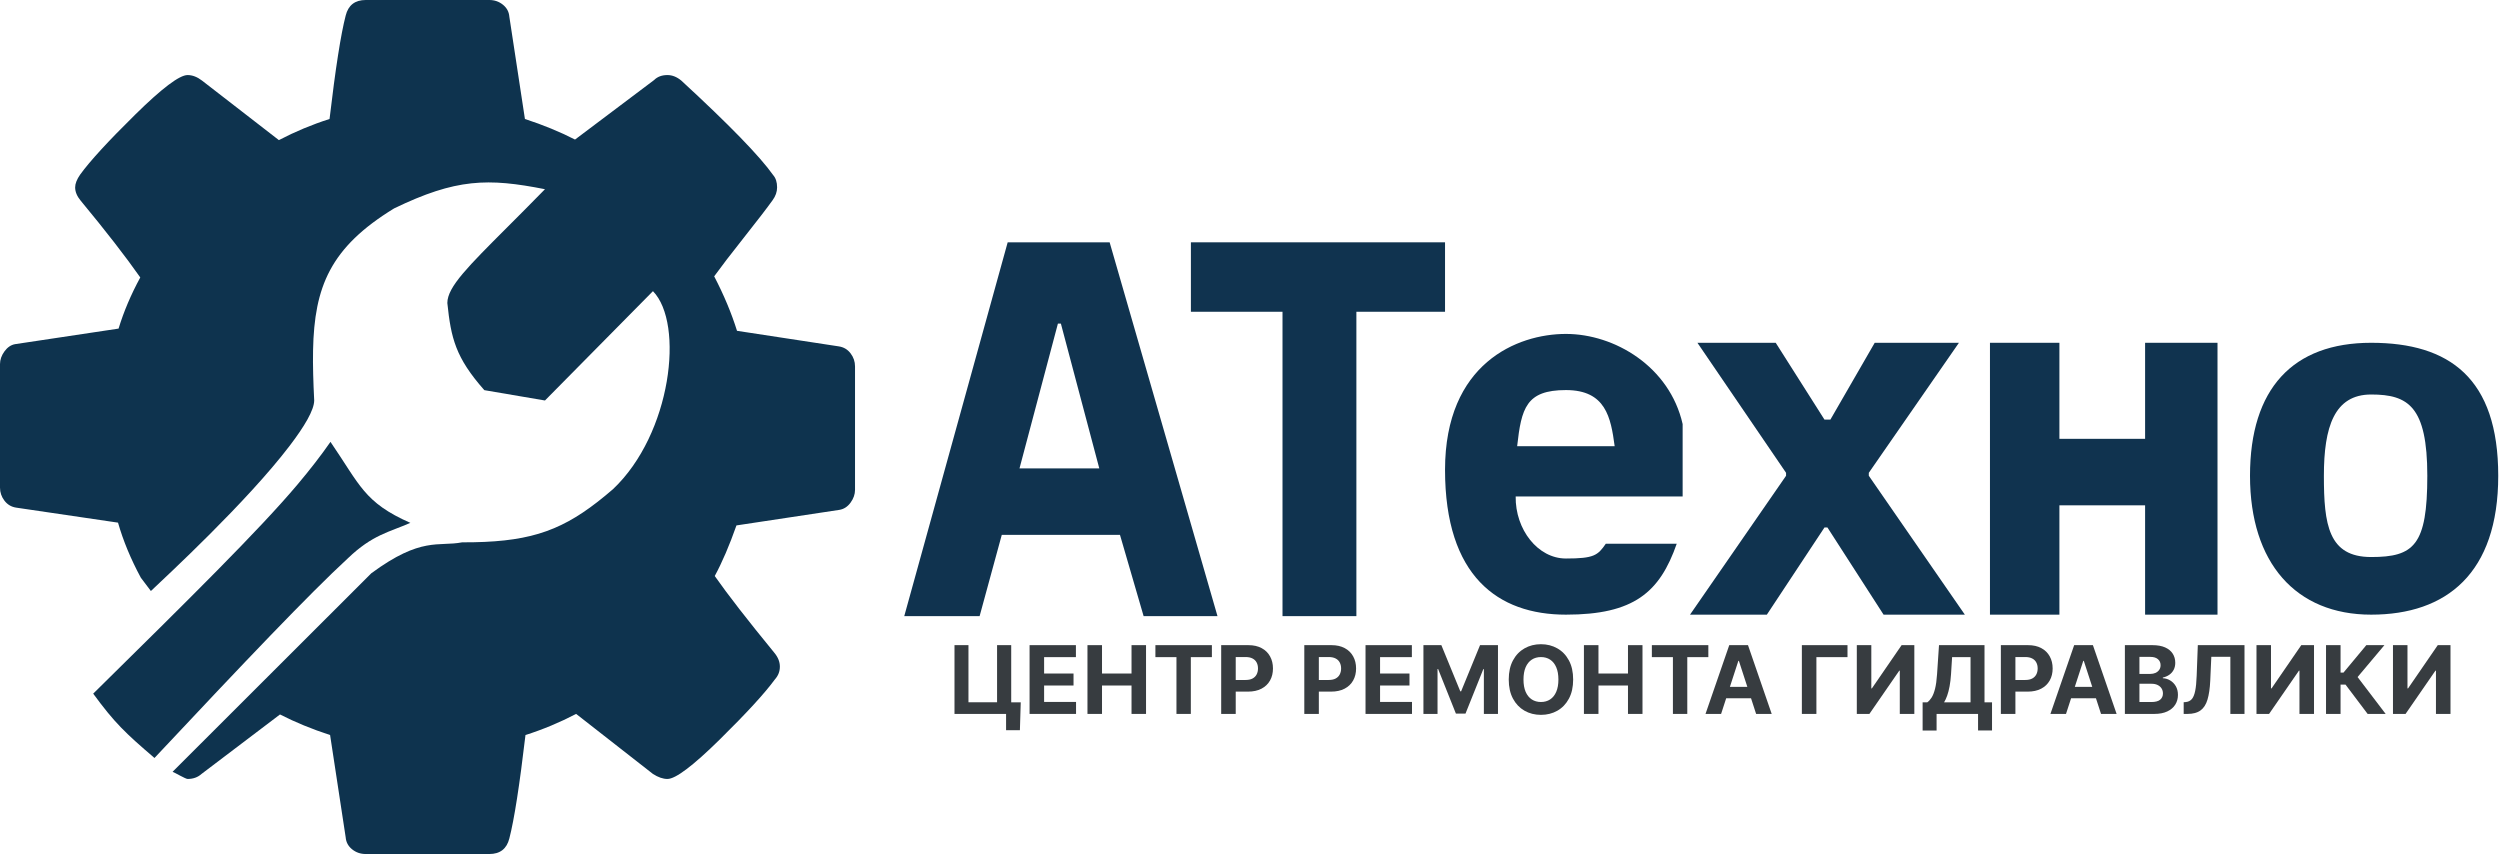 <svg width="846" height="289" viewBox="0 0 846 289" fill="none" xmlns="http://www.w3.org/2000/svg"><path fill-rule="evenodd" clip-rule="evenodd" d="M306 208.5L341 82H375.5L412 208.5H387L379 181H339L331.5 208.5H306ZM372 158.5H345L358 109.5H359L372 158.5Z" fill="#10334F"/><path d="M434 208.5V105.5H403V82H489V105.5H459V208.5H434Z" fill="#10334F"/><path d="M571.903 208H597.903L617.403 178.5H618.403L637.403 208H664.903L632.403 161V160L662.903 116H634.403L619.403 142H617.403L600.903 116H574.403L604.403 160V161L571.903 208Z" fill="#10334F"/><path d="M673.403 208V116H696.903V148.5H725.903V116H750.403V208H725.903V171H696.903V208H673.403Z" fill="#10334F"/><path fill-rule="evenodd" clip-rule="evenodd" d="M761.403 161C761.403 131.5 775.903 116 802.403 116C828.903 116 845.403 128 845.403 161C845.403 194 827.903 208 802.403 208C776.903 208 761.403 190.5 761.403 161ZM786.403 161C786.403 177.5 787.903 188.5 802.403 188.5C816.903 188.5 821.403 184.5 821.403 161C821.403 137.5 814.903 133.5 802.403 133.5C789.903 133.5 786.403 144.5 786.403 161Z" fill="#10334F"/><path fill-rule="evenodd" clip-rule="evenodd" d="M512.904 168H569.404V143.5C564.992 124.062 546.404 113 529.904 113C513.404 113 489 122.984 489 158.984C489 194.984 506.904 208 529.904 208C552.904 208 561.657 200.472 567.404 184H543.404C540.686 187.948 539.404 189 529.904 189C520.404 189 512.745 179.197 512.904 168ZM546.403 151H513.403C514.84 138.152 516.404 132 529.904 132C543.404 132 545.1 141.268 546.403 151Z" fill="#10334F"/><path d="M345.42 237.659L345.136 247.091H340.455V241.591H338.818V237.659H345.42ZM323 241.591V218.318H327.727V237.636H337.409V218.318H342.193V241.591H323Z" fill="#373C40"/><path d="M348.406 241.591V218.318H364.088V222.375H353.327V227.92H363.281V231.977H353.327V237.534H364.134V241.591H348.406Z" fill="#373C40"/><path d="M368 241.591V218.318H372.92V227.92H382.909V218.318H387.818V241.591H382.909V231.977H372.92V241.591H368Z" fill="#373C40"/><path d="M390.989 222.375V218.318H410.102V222.375H402.977V241.591H398.114V222.375H390.989Z" fill="#373C40"/><path d="M413.25 241.591V218.318H422.432C424.197 218.318 425.701 218.655 426.943 219.33C428.186 219.996 429.133 220.924 429.784 222.114C430.443 223.295 430.773 224.659 430.773 226.205C430.773 227.75 430.439 229.114 429.773 230.295C429.106 231.477 428.14 232.398 426.875 233.057C425.617 233.716 424.095 234.045 422.307 234.045H416.455V230.102H421.511C422.458 230.102 423.239 229.939 423.852 229.614C424.473 229.28 424.936 228.822 425.239 228.239C425.549 227.648 425.705 226.97 425.705 226.205C425.705 225.432 425.549 224.758 425.239 224.182C424.936 223.598 424.473 223.148 423.852 222.83C423.231 222.504 422.443 222.341 421.489 222.341H418.17V241.591H413.25Z" fill="#373C40"/><path d="M441.375 241.591V218.318H450.557C452.322 218.318 453.826 218.655 455.068 219.33C456.311 219.996 457.258 220.924 457.909 222.114C458.568 223.295 458.898 224.659 458.898 226.205C458.898 227.75 458.564 229.114 457.898 230.295C457.231 231.477 456.265 232.398 455 233.057C453.742 233.716 452.22 234.045 450.432 234.045H444.58V230.102H449.636C450.583 230.102 451.364 229.939 451.977 229.614C452.598 229.28 453.061 228.822 453.364 228.239C453.674 227.648 453.83 226.97 453.83 226.205C453.83 225.432 453.674 224.758 453.364 224.182C453.061 223.598 452.598 223.148 451.977 222.83C451.356 222.504 450.568 222.341 449.614 222.341H446.295V241.591H441.375Z" fill="#373C40"/><path d="M462.094 241.591V218.318H477.776V222.375H467.014V227.92H476.969V231.977H467.014V237.534H477.821V241.591H462.094Z" fill="#373C40"/><path d="M481.688 218.318H487.756L494.165 233.955H494.438L500.847 218.318H506.915V241.591H502.142V226.443H501.949L495.926 241.477H492.676L486.653 226.386H486.46V241.591H481.688V218.318Z" fill="#373C40"/><path d="M532.355 229.955C532.355 232.492 531.874 234.652 530.912 236.432C529.957 238.212 528.654 239.572 527.003 240.511C525.359 241.443 523.51 241.909 521.457 241.909C519.389 241.909 517.533 241.439 515.889 240.5C514.245 239.561 512.946 238.201 511.991 236.42C511.037 234.64 510.56 232.485 510.56 229.955C510.56 227.417 511.037 225.258 511.991 223.477C512.946 221.697 514.245 220.341 515.889 219.409C517.533 218.47 519.389 218 521.457 218C523.51 218 525.359 218.47 527.003 219.409C528.654 220.341 529.957 221.697 530.912 223.477C531.874 225.258 532.355 227.417 532.355 229.955ZM527.366 229.955C527.366 228.311 527.12 226.924 526.628 225.795C526.143 224.667 525.457 223.811 524.571 223.227C523.685 222.644 522.647 222.352 521.457 222.352C520.268 222.352 519.23 222.644 518.344 223.227C517.457 223.811 516.768 224.667 516.276 225.795C515.791 226.924 515.548 228.311 515.548 229.955C515.548 231.598 515.791 232.985 516.276 234.114C516.768 235.242 517.457 236.098 518.344 236.682C519.23 237.265 520.268 237.557 521.457 237.557C522.647 237.557 523.685 237.265 524.571 236.682C525.457 236.098 526.143 235.242 526.628 234.114C527.12 232.985 527.366 231.598 527.366 229.955Z" fill="#373C40"/><path d="M536 241.591V218.318H540.92V227.92H550.909V218.318H555.818V241.591H550.909V231.977H540.92V241.591H536Z" fill="#373C40"/><path d="M558.989 222.375V218.318H578.102V222.375H570.977V241.591H566.114V222.375H558.989Z" fill="#373C40"/><path d="M582.418 241.591H577.145L585.179 218.318H591.52L599.543 241.591H594.27L588.44 223.636H588.259L582.418 241.591ZM582.088 232.443H594.543V236.284H582.088V232.443Z" fill="#373C40"/><path d="M625.193 218.318V222.375H614.67V241.591H609.75V218.318H625.193Z" fill="#373C40"/><path d="M628.344 218.318H633.253V232.955H633.446L643.503 218.318H647.81V241.591H642.889V226.943H642.719L632.605 241.591H628.344V218.318Z" fill="#373C40"/><path d="M650.614 247.205V237.67H652.193C652.731 237.284 653.223 236.739 653.67 236.034C654.117 235.322 654.5 234.341 654.818 233.091C655.136 231.833 655.364 230.189 655.5 228.159L656.159 218.318H671.557V237.67H674.102V247.182H669.375V241.591H655.341V247.205H650.614ZM657.875 237.67H666.83V222.375H660.591L660.227 228.159C660.129 229.697 659.966 231.061 659.739 232.25C659.519 233.439 659.25 234.481 658.932 235.375C658.621 236.261 658.269 237.027 657.875 237.67Z" fill="#373C40"/><path d="M677.094 241.591V218.318H686.276C688.041 218.318 689.545 218.655 690.787 219.33C692.029 219.996 692.976 220.924 693.628 222.114C694.287 223.295 694.616 224.659 694.616 226.205C694.616 227.75 694.283 229.114 693.616 230.295C692.95 231.477 691.984 232.398 690.719 233.057C689.461 233.716 687.938 234.045 686.151 234.045H680.298V230.102H685.355C686.302 230.102 687.082 229.939 687.696 229.614C688.317 229.28 688.779 228.822 689.082 228.239C689.393 227.648 689.548 226.97 689.548 226.205C689.548 225.432 689.393 224.758 689.082 224.182C688.779 223.598 688.317 223.148 687.696 222.83C687.075 222.504 686.287 222.341 685.332 222.341H682.014V241.591H677.094Z" fill="#373C40"/><path d="M699.136 241.591H693.864L701.898 218.318H708.239L716.261 241.591H710.989L705.159 223.636H704.977L699.136 241.591ZM698.807 232.443H711.261V236.284H698.807V232.443Z" fill="#373C40"/><path d="M719.062 241.591V218.318H728.381C730.093 218.318 731.521 218.572 732.665 219.08C733.809 219.587 734.669 220.292 735.244 221.193C735.82 222.087 736.108 223.117 736.108 224.284C736.108 225.193 735.926 225.992 735.562 226.682C735.199 227.364 734.699 227.924 734.062 228.364C733.434 228.795 732.714 229.102 731.903 229.284V229.511C732.79 229.549 733.619 229.799 734.392 230.261C735.172 230.723 735.805 231.371 736.29 232.205C736.775 233.03 737.017 234.015 737.017 235.159C737.017 236.394 736.71 237.496 736.097 238.466C735.491 239.428 734.593 240.189 733.403 240.75C732.214 241.311 730.748 241.591 729.006 241.591H719.062ZM723.983 237.568H727.994C729.366 237.568 730.366 237.307 730.994 236.784C731.623 236.254 731.938 235.549 731.938 234.67C731.938 234.027 731.782 233.458 731.472 232.966C731.161 232.473 730.718 232.087 730.142 231.807C729.574 231.527 728.896 231.386 728.108 231.386H723.983V237.568ZM723.983 228.057H727.631C728.305 228.057 728.903 227.939 729.426 227.705C729.956 227.462 730.373 227.121 730.676 226.682C730.987 226.242 731.142 225.716 731.142 225.102C731.142 224.261 730.843 223.583 730.244 223.068C729.653 222.553 728.812 222.295 727.722 222.295H723.983V228.057Z" fill="#373C40"/><path d="M738.957 241.591V237.636L739.616 237.58C740.465 237.511 741.151 237.189 741.673 236.614C742.196 236.03 742.586 235.102 742.844 233.83C743.109 232.549 743.279 230.83 743.355 228.67L743.741 218.318H759.537V241.591H754.753V222.261H748.31L747.946 230.364C747.825 232.97 747.514 235.098 747.014 236.75C746.522 238.402 745.734 239.621 744.651 240.409C743.575 241.197 742.101 241.591 740.23 241.591H738.957Z" fill="#373C40"/><path d="M763.594 218.318H768.503V232.955H768.696L778.753 218.318H783.06V241.591H778.139V226.943H777.969L767.855 241.591H763.594V218.318Z" fill="#373C40"/><path d="M801.205 241.591L793.727 231.67H792.045V241.591H787.125V218.318H792.045V227.614H793.034L800.761 218.318H806.886L797.807 229.114L807.307 241.591H801.205Z" fill="#373C40"/><path d="M809.781 218.318H814.69V232.955H814.884L824.94 218.318H829.247V241.591H824.327V226.943H824.156L814.043 241.591H809.781V218.318Z" fill="#373C40"/><path d="M138.864 176.939C123.19 170.029 121.836 164.129 111.832 149.527C108.67 154.078 105.026 158.795 100.645 163.994C87.679 179.381 64.047 202.693 31.537 234.73C38.799 244.629 42.324 247.971 52.274 256.5C82.815 223.942 104.493 201.136 117.751 188.902C126.057 180.931 131.72 180.075 138.864 176.939Z" fill="#0E334E"/><path d="M289.34 123.992V165.761C289.34 167.266 288.837 168.709 287.833 170.089C286.828 171.468 285.572 172.284 284.065 172.535L249.216 177.803C246.83 184.576 244.381 190.283 241.87 194.924C246.265 201.196 252.984 209.851 262.026 220.889C263.281 222.395 263.909 223.962 263.909 225.593C263.909 227.224 263.344 228.666 262.214 229.921C258.823 234.562 252.607 241.335 243.565 250.241C234.523 259.147 228.621 263.6 225.858 263.6C224.351 263.6 222.719 263.035 220.96 261.906L194.965 241.586C189.44 244.471 183.726 246.854 177.823 248.736C175.814 265.795 173.993 277.46 172.36 283.732C171.481 287.244 169.221 289 165.579 289H123.76C122.002 289 120.464 288.467 119.145 287.401C117.827 286.335 117.105 284.986 116.979 283.355L111.705 248.736C105.551 246.729 99.9 244.408 94.751 241.774L68.191 261.906C66.935 263.035 65.365 263.6 63.481 263.6C62.803 263.6 59.025 261.377 58.403 261.172L125.647 194C142.617 181.479 148.347 185.076 156.385 183.527C177.789 183.591 188.797 180.254 202.206 169.836C203.905 168.516 205.642 167.082 207.445 165.527C227.245 146.822 231.62 109.469 220.961 98.527L199.963 119.787L184.418 135.527L163.894 132.027C154.169 121.014 152.618 114.468 151.379 102.527C151.396 99.788 153.15 96.699 156.65 92.544C160.02 88.543 165.009 83.553 171.624 76.936C175.368 73.192 179.631 68.928 184.418 64.027C165.122 60.21 154.313 60.388 133.358 70.527C111.748 83.755 106.373 97.014 105.94 118.516C105.836 123.674 106.017 129.307 106.326 135.527C106.294 138.774 103.027 144.287 98.057 150.813C83.431 170.02 56.124 195.177 51.06 200L47.658 195.489C44.267 189.217 41.693 183.008 39.935 176.862L5.463 171.782C3.83 171.531 2.512 170.747 1.507 169.43C0.502 168.113 0 166.639 0 165.008V123.239C0 121.734 0.502 120.291 1.507 118.911C2.512 117.532 3.705 116.716 5.086 116.465L40.123 111.197C41.881 105.427 44.33 99.657 47.47 93.887C42.447 86.738 35.728 78.083 27.314 67.922C26.058 66.417 25.43 64.912 25.43 63.407C25.43 62.153 25.995 60.71 27.126 59.079C30.391 54.564 36.576 47.822 45.68 38.853C54.785 29.885 60.719 25.4 63.481 25.4C65.114 25.4 66.746 26.028 68.379 27.282L94.374 47.414C99.9 44.529 105.614 42.146 111.516 40.264C113.526 23.205 115.347 11.54 116.979 5.268C117.858 1.756 120.119 0 123.76 0H165.579C167.337 0 168.876 0.533 170.194 1.599C171.513 2.665 172.235 4.014 172.36 5.645L177.635 40.264C183.788 42.271 189.44 44.592 194.588 47.226L221.337 27.094C222.467 25.965 223.974 25.4 225.858 25.4C227.491 25.4 229.06 26.028 230.567 27.282C246.767 42.209 257.128 52.87 261.649 59.268C262.528 60.271 262.968 61.651 262.968 63.407C262.968 64.912 262.465 66.355 261.461 67.734C259.577 70.368 256.374 74.539 251.854 80.246C247.333 85.954 243.942 90.375 241.681 93.511C244.947 99.783 247.521 105.929 249.405 111.95L283.877 117.218C285.509 117.469 286.828 118.253 287.833 119.57C288.837 120.887 289.34 122.361 289.34 123.992Z" fill="#0E334E"/></svg>